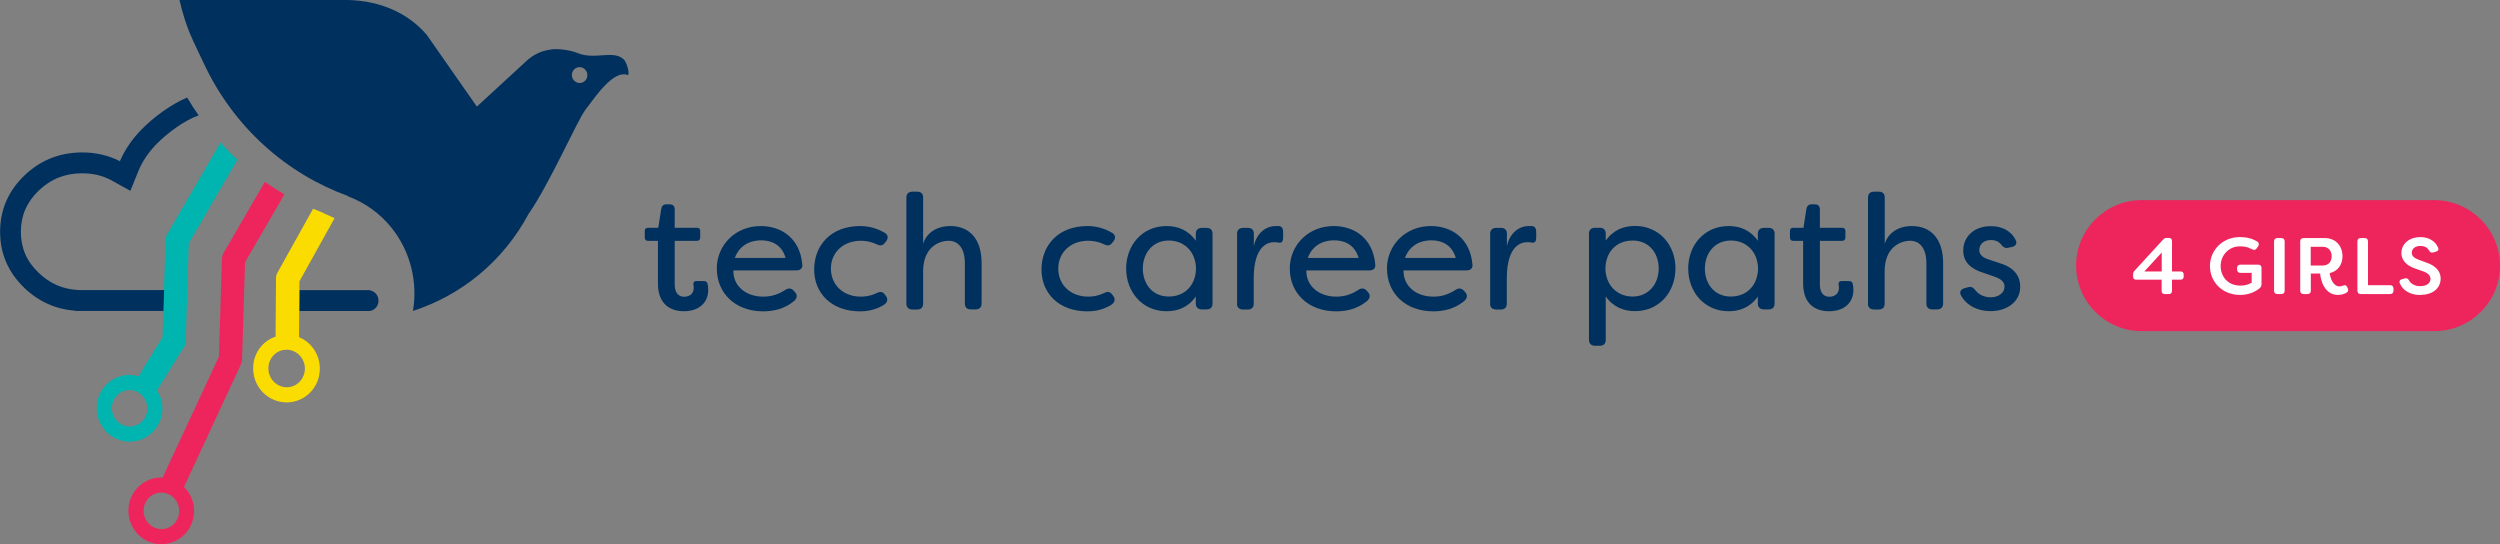 <svg xmlns="http://www.w3.org/2000/svg" id="uuid-74606811-8aea-4528-a9da-09df6b3065e0" viewBox="0 0 231.25 50.34"><rect x="0" y="0" width="231.25" height="50.34" fill="#808080" stroke="none"/><path d="m57.7,5.5c-.96-.92-2.63.07-4.27-.59-.66-.27-1.65-.41-2.32-.35-.3.03-.61.09-.9.18-.49.16-.94.42-1.35.75h0s-4.75,4.37-4.75,4.37l-4.63-6.63h0C37.64,1.07,34.83-.1,31.44,0h0c-6.19,0-9.07,0-14.84,0,.66,2.73,1.11,3.42,2.22,5.8,2.8,6.01,7.71,10.28,13.39,12.34l-.02.02c1.55.58,2.94,1.56,4.02,2.9,1.79,2.23,2.43,5.05,1.99,7.7,4.41-1.43,8.31-4.52,10.69-8.97,1.9-2.7,4.5-8.63,5.25-9.62.99-1.31,2.56-3.63,3.85-3.26.33.26.06-1.08-.29-1.41Zm-3.6,1.99c-.13.12-.3.19-.48.19-.2,0-.4-.09-.54-.25-.26-.3-.24-.76.05-1.03.13-.12.3-.19.48-.19.2,0,.4.09.54.25.26.3.24.76-.05,1.03Z" fill="#00305e" stroke-width="0"></path><path d="m34.22,26.84h-.01s-6.52,0-6.52,0v1.93s6.49,0,6.49,0h.09s0-.02,0-.02c.42-.09.73-.46.74-.91.02-.49-.33-.91-.81-.99Z" fill="#00305e" stroke-width="0"></path><path d="m24.5,16.82l-3.82,6.58c-.09.15-.14.33-.15.51l-.28,9.08-5.21,11.19s-.09-.01-.13-.01h0s-.09,0-.14,0c-.8.04-1.55.39-2.09.99-.56.61-.84,1.41-.8,2.24.08,1.65,1.42,2.94,3.04,2.94.05,0,.09,0,.14,0,.8-.04,1.54-.39,2.09-.99.56-.61.84-1.41.8-2.24-.04-.82-.39-1.55-.93-2.07l5.27-11.34c.06-.13.1-.28.1-.42l.28-9.03,3.64-6.27c-.62-.36-1.23-.75-1.82-1.16Zm-9.49,32.12c-.91.04-1.68-.68-1.72-1.61-.05-.93.65-1.72,1.56-1.76.91-.04,1.68.68,1.72,1.61.05.93-.65,1.72-1.56,1.76Z" fill="#ee255c" stroke-width="0"></path><path d="m20.39,13.19l-4.93,8.49c-.09.15-.14.33-.15.51l-.28,9.02-2.23,3.6c-.26-.07-.53-.13-.82-.13h0s-.09,0-.14,0c-.8.04-1.55.39-2.09.99-.56.61-.84,1.41-.8,2.24.08,1.65,1.42,2.94,3.04,2.94.05,0,.09,0,.14,0,.8-.04,1.54-.39,2.09-.99.56-.61.84-1.41.8-2.24-.03-.56-.21-1.08-.49-1.52l2.49-4.01c.1-.16.16-.35.16-.54l.28-9.03,4.5-7.75c-.55-.5-1.07-1.03-1.57-1.59Zm-8.31,26.26s-.05,0-.08,0c-.87,0-1.6-.71-1.65-1.61-.05-.93.65-1.72,1.56-1.76.02,0,.05,0,.07,0,.87,0,1.6.71,1.65,1.61.05.93-.65,1.72-1.56,1.76Z" fill="#00b5af" stroke-width="0"></path><path d="m27.66,31.17l.04-5.15,3.24-5.83c-.33-.17-.66-.33-1.01-.46l.02-.02c-.33-.13-.66-.26-.99-.4l-3.29,5.9c-.09.16-.14.34-.14.52l-.04,5.4c-.47.17-.91.44-1.26.82-.57.62-.85,1.43-.81,2.28.08,1.68,1.44,2.99,3.09,2.99.05,0,.09,0,.14,0,.82-.04,1.57-.39,2.12-1,.57-.62.85-1.43.81-2.28-.06-1.26-.85-2.32-1.94-2.76Zm-1.06,4.65c-.93.04-1.73-.7-1.77-1.66-.05-.96.67-1.77,1.6-1.81.93-.04,1.73.7,1.77,1.66s-.67,1.77-1.6,1.81Z" fill="#fbdc00" stroke-width="0"></path><path d="m15.12,28.76l.06-1.93h-7.75s-.16,0-.16,0c-1.44-.07-2.65-.59-3.7-1.6-1.11-1.06-1.64-2.3-1.64-3.79s.54-2.74,1.64-3.8c1.12-1.08,2.44-1.61,4.03-1.61,1.03,0,1.94.22,2.78.69l1.68.93.72-1.78c.37-.92.94-1.77,1.69-2.54.97-.99,2.57-2.19,3.9-2.66-.37-.53-.72-1.08-1.06-1.65-1.5.63-3.17,1.87-4.22,2.96-.87.88-1.54,1.87-2,2.93-1.06-.54-2.23-.81-3.48-.81-2.08,0-3.89.72-5.37,2.15-1.48,1.43-2.23,3.17-2.23,5.19s.75,3.75,2.23,5.18c1.33,1.28,2.92,1.99,4.73,2.12v.02h8.16Z" fill="#00305e" stroke-width="0"></path><path d="m198.07,30.63c-3.33-.02-6.03-2.73-6.03-6.06,0-3.34,2.72-6.06,6.06-6.06h27.09c3.35.02,6.06,2.74,6.06,6.06,0,3.34-2.72,6.06-6.06,6.06-.27,0-27.12,0-27.12,0h0Z" fill="#ee255c" stroke-width="0"></path><path d="m200.24,27.2h.38c.18,0,.29-.1.29-.29v-1.04h.79c.19,0,.29-.1.29-.29v-.18c0-.18-.1-.29-.29-.29h-.79v-2.81c0-.19-.1-.29-.29-.29h-.18c-.15,0-.26.04-.36.16l-2.64,2.88c-.1.11-.13.21-.13.36v.17c0,.19.1.29.28.29h2.36v1.04c0,.19.1.29.28.29h0Zm-1.89-2.09l1.61-1.75v1.75h-1.61Zm8.86,2.17c.55,0,1.18-.14,1.75-.57.17-.13.23-.26.23-.42v-1.5c0-.2-.11-.31-.31-.31h-1.64c-.2,0-.31.11-.31.31v.13c0,.2.11.32.31.32h1.04v.91c-.3.18-.67.27-1.04.27-1.2,0-1.83-.88-1.83-1.81,0-1.01.76-1.82,1.76-1.82.34,0,.66.01,1.15.27.18.09.33.07.43-.1l.13-.18c.1-.18.08-.33-.09-.44-.48-.29-1-.41-1.62-.41-1.56,0-2.75,1.2-2.75,2.68s1.15,2.67,2.79,2.67h0Zm3.45-.08h.36c.2,0,.31-.11.31-.31v-4.56c0-.2-.11-.31-.31-.31h-.36c-.2,0-.31.11-.31.31v4.56c0,.2.11.31.31.31h0Zm5.59.08c.29,0,.58-.07.81-.21.16-.1.18-.24.1-.42l-.05-.1c-.09-.18-.19-.21-.38-.13-.1.05-.21.07-.36.07-.5,0-.82-.68-.87-1.23.75-.17,1.18-.78,1.18-1.56,0-.91-.59-1.68-1.65-1.68h-1.95c-.2,0-.31.11-.31.31v4.56c0,.2.11.31.31.31h.36c.2,0,.31-.11.31-.31v-1.59h.86c.05.6.39,1.98,1.65,1.98h0Zm-2.51-2.72v-1.73h1.13c.49,0,.81.36.81.87s-.31.86-.81.86h-1.13Zm4.63,2.64h2.71c.2,0,.32-.11.32-.31v-.19c0-.2-.12-.32-.32-.32h-2.04v-4.05c0-.2-.11-.31-.31-.31h-.36c-.2,0-.31.11-.31.31v4.56c0,.2.11.31.31.31h0Zm5.49.08c1.1,0,1.9-.56,1.9-1.53,0-.6-.4-1.16-1.34-1.47l-.73-.27c-.52-.19-.6-.44-.6-.64,0-.4.37-.62.79-.62.38,0,.65.13.8.41.1.17.21.24.4.19l.24-.07c.2-.05.29-.21.2-.39-.26-.58-.84-.96-1.64-.96-.96,0-1.75.57-1.75,1.5,0,.64.5,1.16,1.3,1.42l.72.25c.41.15.67.37.67.7,0,.39-.36.67-.96.67-.47,0-.84-.21-1.01-.51-.1-.18-.2-.25-.39-.21l-.26.07c-.2.04-.3.19-.22.38.27.65.95,1.09,1.9,1.09h0Z" fill="#fff" stroke-width="0"></path><path d="m60.86,26.23v-3.95h-.92c-.2,0-.3-.12-.3-.32v-.59c0-.2.11-.3.3-.3h.95l.27-1.73c.05-.29.21-.44.48-.44h.32c.29,0,.45.18.45.47v1.7h2.06c.2,0,.3.11.3.3v.59c0,.2-.11.32-.3.32h-2.06v4.04c0,.81.39,1.13.87,1.13s.89-.27.89-.81c0-.06,0-.17-.03-.29-.03-.21.06-.35.27-.35h.69c.18,0,.32.08.35.27.06.26.06.54.06.56,0,1.13-.81,1.96-2.26,1.96-1.2,0-2.39-.62-2.39-2.56h0Z" fill="#00305e" stroke-width="0"></path><path d="m66.3,24.87c0-2.2,1.72-3.96,4.07-3.96,1.9,0,3.63,1.13,3.84,3.54.05.36-.17.56-.53.56h-5.84c-.05,1.4,1.11,2.43,2.76,2.43.74,0,1.4-.2,2.05-.63.29-.18.53-.17.77.08l.11.12c.24.26.24.57-.11.86-.87.71-1.88.93-2.83.93-2.65,0-4.28-1.76-4.28-3.92h0Zm6.37-1.01c-.39-1.34-1.45-1.63-2.27-1.63-.87,0-1.96.35-2.43,1.63h4.7Z" fill="#00305e" stroke-width="0"></path><path d="m75.31,24.93c0-2.21,1.52-4.02,4.25-4.02.6,0,1.42.12,2.27.62.32.18.36.48.15.77l-.12.15c-.21.29-.44.3-.77.15-.65-.32-1.3-.33-1.46-.33-1.6,0-2.77,1.05-2.77,2.58s1.17,2.59,2.77,2.59c.17,0,.81-.01,1.46-.33.33-.17.57-.14.77.15l.11.15c.21.29.11.65-.38.89-.75.41-1.49.5-2.03.5-2.67,0-4.25-1.7-4.25-3.86h0Z" fill="#00305e" stroke-width="0"></path><path d="m83.84,28.08v-9.81c0-.35.21-.54.56-.54h.45c.35,0,.54.2.54.54v4.28c.33-1.05,1.3-1.64,2.52-1.64,1.67,0,2.89,1.08,2.89,3.45v3.72c0,.35-.21.54-.56.54h-.45c-.35,0-.54-.2-.54-.54v-3.7c0-1.55-.71-2.11-1.51-2.11s-2.35.53-2.35,2.82v3c0,.35-.2.54-.54.54h-.45c-.35,0-.56-.2-.56-.54h0Z" fill="#00305e" stroke-width="0"></path><path d="m96.34,24.93c0-2.21,1.52-4.02,4.25-4.02.6,0,1.42.12,2.27.62.32.18.36.48.15.77l-.12.15c-.21.29-.44.3-.77.15-.65-.32-1.3-.33-1.46-.33-1.6,0-2.77,1.05-2.77,2.58s1.17,2.59,2.77,2.59c.17,0,.81-.01,1.46-.33.33-.17.57-.14.77.15l.11.15c.21.29.11.65-.38.89-.75.41-1.49.5-2.03.5-2.67,0-4.25-1.7-4.25-3.86h0Z" fill="#00305e" stroke-width="0"></path><path d="m104.17,24.84c0-2.17,1.49-3.93,3.74-3.93,1.01,0,1.99.35,2.7,1.36v-.65c0-.35.21-.54.56-.54h.45c.35,0,.54.2.54.54v6.46c0,.35-.2.54-.54.54h-.45c-.35,0-.56-.2-.56-.54v-.65c-.71,1.01-1.69,1.36-2.7,1.36-2.24,0-3.74-1.78-3.74-3.95h0Zm6.46,0c-.02-1.49-1.02-2.59-2.52-2.59s-2.4,1.19-2.4,2.59.87,2.59,2.4,2.59,2.5-1.1,2.52-2.59h0Z" fill="#00305e" stroke-width="0"></path><path d="m114.43,28.08v-6.46c0-.35.21-.54.56-.54h.45c.35,0,.54.2.54.54v1.14c.26-1.2,1.11-1.85,2.02-1.85h.33c.32.06.36.32.36.62v.44c0,.38-.15.53-.41.47-.14-.03-.27-.04-.41-.04-.54,0-1.9.27-1.9,3.36v2.33c0,.35-.2.54-.54.54h-.45c-.35,0-.56-.2-.56-.54h0Z" fill="#00305e" stroke-width="0"></path><path d="m119.3,24.87c0-2.2,1.72-3.96,4.07-3.96,1.9,0,3.63,1.13,3.84,3.54.05.36-.17.56-.53.56h-5.84c-.04,1.4,1.12,2.43,2.76,2.43.74,0,1.4-.2,2.05-.63.29-.18.53-.17.77.08l.11.12c.24.26.24.57-.11.86-.87.71-1.88.93-2.83.93-2.65,0-4.28-1.76-4.28-3.92h0Zm6.37-1.01c-.39-1.34-1.45-1.63-2.27-1.63-.87,0-1.96.35-2.43,1.63h4.7Z" fill="#00305e" stroke-width="0"></path><path d="m128.29,24.87c0-2.2,1.72-3.96,4.07-3.96,1.9,0,3.63,1.13,3.84,3.54.05.36-.17.56-.53.56h-5.84c-.05,1.4,1.11,2.43,2.76,2.43.74,0,1.4-.2,2.05-.63.29-.18.53-.17.77.08l.11.12c.24.26.24.57-.11.86-.87.71-1.88.93-2.83.93-2.65,0-4.28-1.76-4.28-3.92h0Zm6.37-1.01c-.39-1.34-1.45-1.63-2.27-1.63-.87,0-1.96.35-2.43,1.63h4.7Z" fill="#00305e" stroke-width="0"></path><path d="m137.84,28.08v-6.46c0-.35.21-.54.56-.54h.45c.35,0,.54.2.54.54v1.14c.26-1.2,1.11-1.85,2.02-1.85h.33c.32.06.36.32.36.62v.44c0,.38-.15.53-.41.47-.14-.03-.27-.04-.41-.04-.54,0-1.9.27-1.9,3.36v2.33c0,.35-.2.54-.54.54h-.45c-.35,0-.56-.2-.56-.54h0Z" fill="#00305e" stroke-width="0"></path><path d="m146.98,31.45v-9.84c0-.35.21-.54.56-.54h.45c.35,0,.54.2.54.54v.65c.71-1.01,1.7-1.36,2.71-1.36,2.24,0,3.74,1.76,3.74,3.93s-1.49,3.95-3.74,3.95c-1.01,0-2-.35-2.71-1.36v4.02c0,.35-.2.54-.54.54h-.45c-.35,0-.56-.2-.56-.54h0Zm6.45-6.61c0-1.4-.87-2.59-2.41-2.59s-2.5,1.1-2.52,2.59c.02,1.49,1.04,2.59,2.52,2.59s2.41-1.17,2.41-2.59h0Z" fill="#00305e" stroke-width="0"></path><path d="m156.16,24.84c0-2.17,1.49-3.93,3.74-3.93,1.01,0,1.99.35,2.7,1.36v-.65c0-.35.21-.54.56-.54h.45c.35,0,.54.2.54.54v6.46c0,.35-.2.54-.54.54h-.45c-.35,0-.56-.2-.56-.54v-.65c-.71,1.01-1.69,1.36-2.7,1.36-2.24,0-3.74-1.78-3.74-3.95h0Zm6.46,0c-.02-1.49-1.02-2.59-2.52-2.59s-2.4,1.19-2.4,2.59.87,2.59,2.4,2.59,2.5-1.1,2.52-2.59h0Z" fill="#00305e" stroke-width="0"></path><path d="m166.79,26.23v-3.95h-.92c-.2,0-.3-.12-.3-.32v-.59c0-.2.11-.3.3-.3h.95l.27-1.73c.05-.29.21-.44.48-.44h.32c.29,0,.45.18.45.47v1.7h2.06c.2,0,.3.11.3.3v.59c0,.2-.11.32-.3.32h-2.06v4.04c0,.81.39,1.13.87,1.13s.89-.27.89-.81c0-.06,0-.17-.03-.29-.03-.21.06-.35.27-.35h.69c.18,0,.32.08.35.27.06.26.06.54.06.56,0,1.13-.81,1.96-2.26,1.96-1.2,0-2.39-.62-2.39-2.56h0Z" fill="#00305e" stroke-width="0"></path><path d="m172.79,28.08v-9.81c0-.35.21-.54.56-.54h.45c.35,0,.54.2.54.54v4.28c.33-1.05,1.3-1.64,2.51-1.64,1.67,0,2.89,1.08,2.89,3.45v3.72c0,.35-.21.54-.56.54h-.45c-.35,0-.54-.2-.54-.54v-3.7c0-1.55-.71-2.11-1.51-2.11s-2.35.53-2.35,2.82v3c0,.35-.2.54-.54.54h-.45c-.35,0-.56-.2-.56-.54h0Z" fill="#00305e" stroke-width="0"></path><path d="m181.39,27.33c-.18-.35,0-.59.36-.68l.32-.09c.3-.08.48.06.68.32.3.38.81.62,1.4.62.72,0,1.27-.42,1.27-.99,0-.48-.41-.74-.93-.92l-1.01-.35c-1.16-.35-1.88-.99-1.88-2.06,0-1.3,1.02-2.26,2.53-2.26.92,0,1.81.32,2.3,1.24.2.35.02.62-.35.69l-.29.06c-.32.09-.5-.05-.71-.32-.26-.3-.59-.39-.92-.39-.66,0-1.08.41-1.08.93,0,.48.44.74.87.87l1.08.36c1.45.45,1.84,1.34,1.84,2.15,0,1.45-1.27,2.27-2.74,2.27-1.16,0-2.23-.5-2.74-1.46h0Z" fill="#00305e" stroke-width="0"></path></svg>